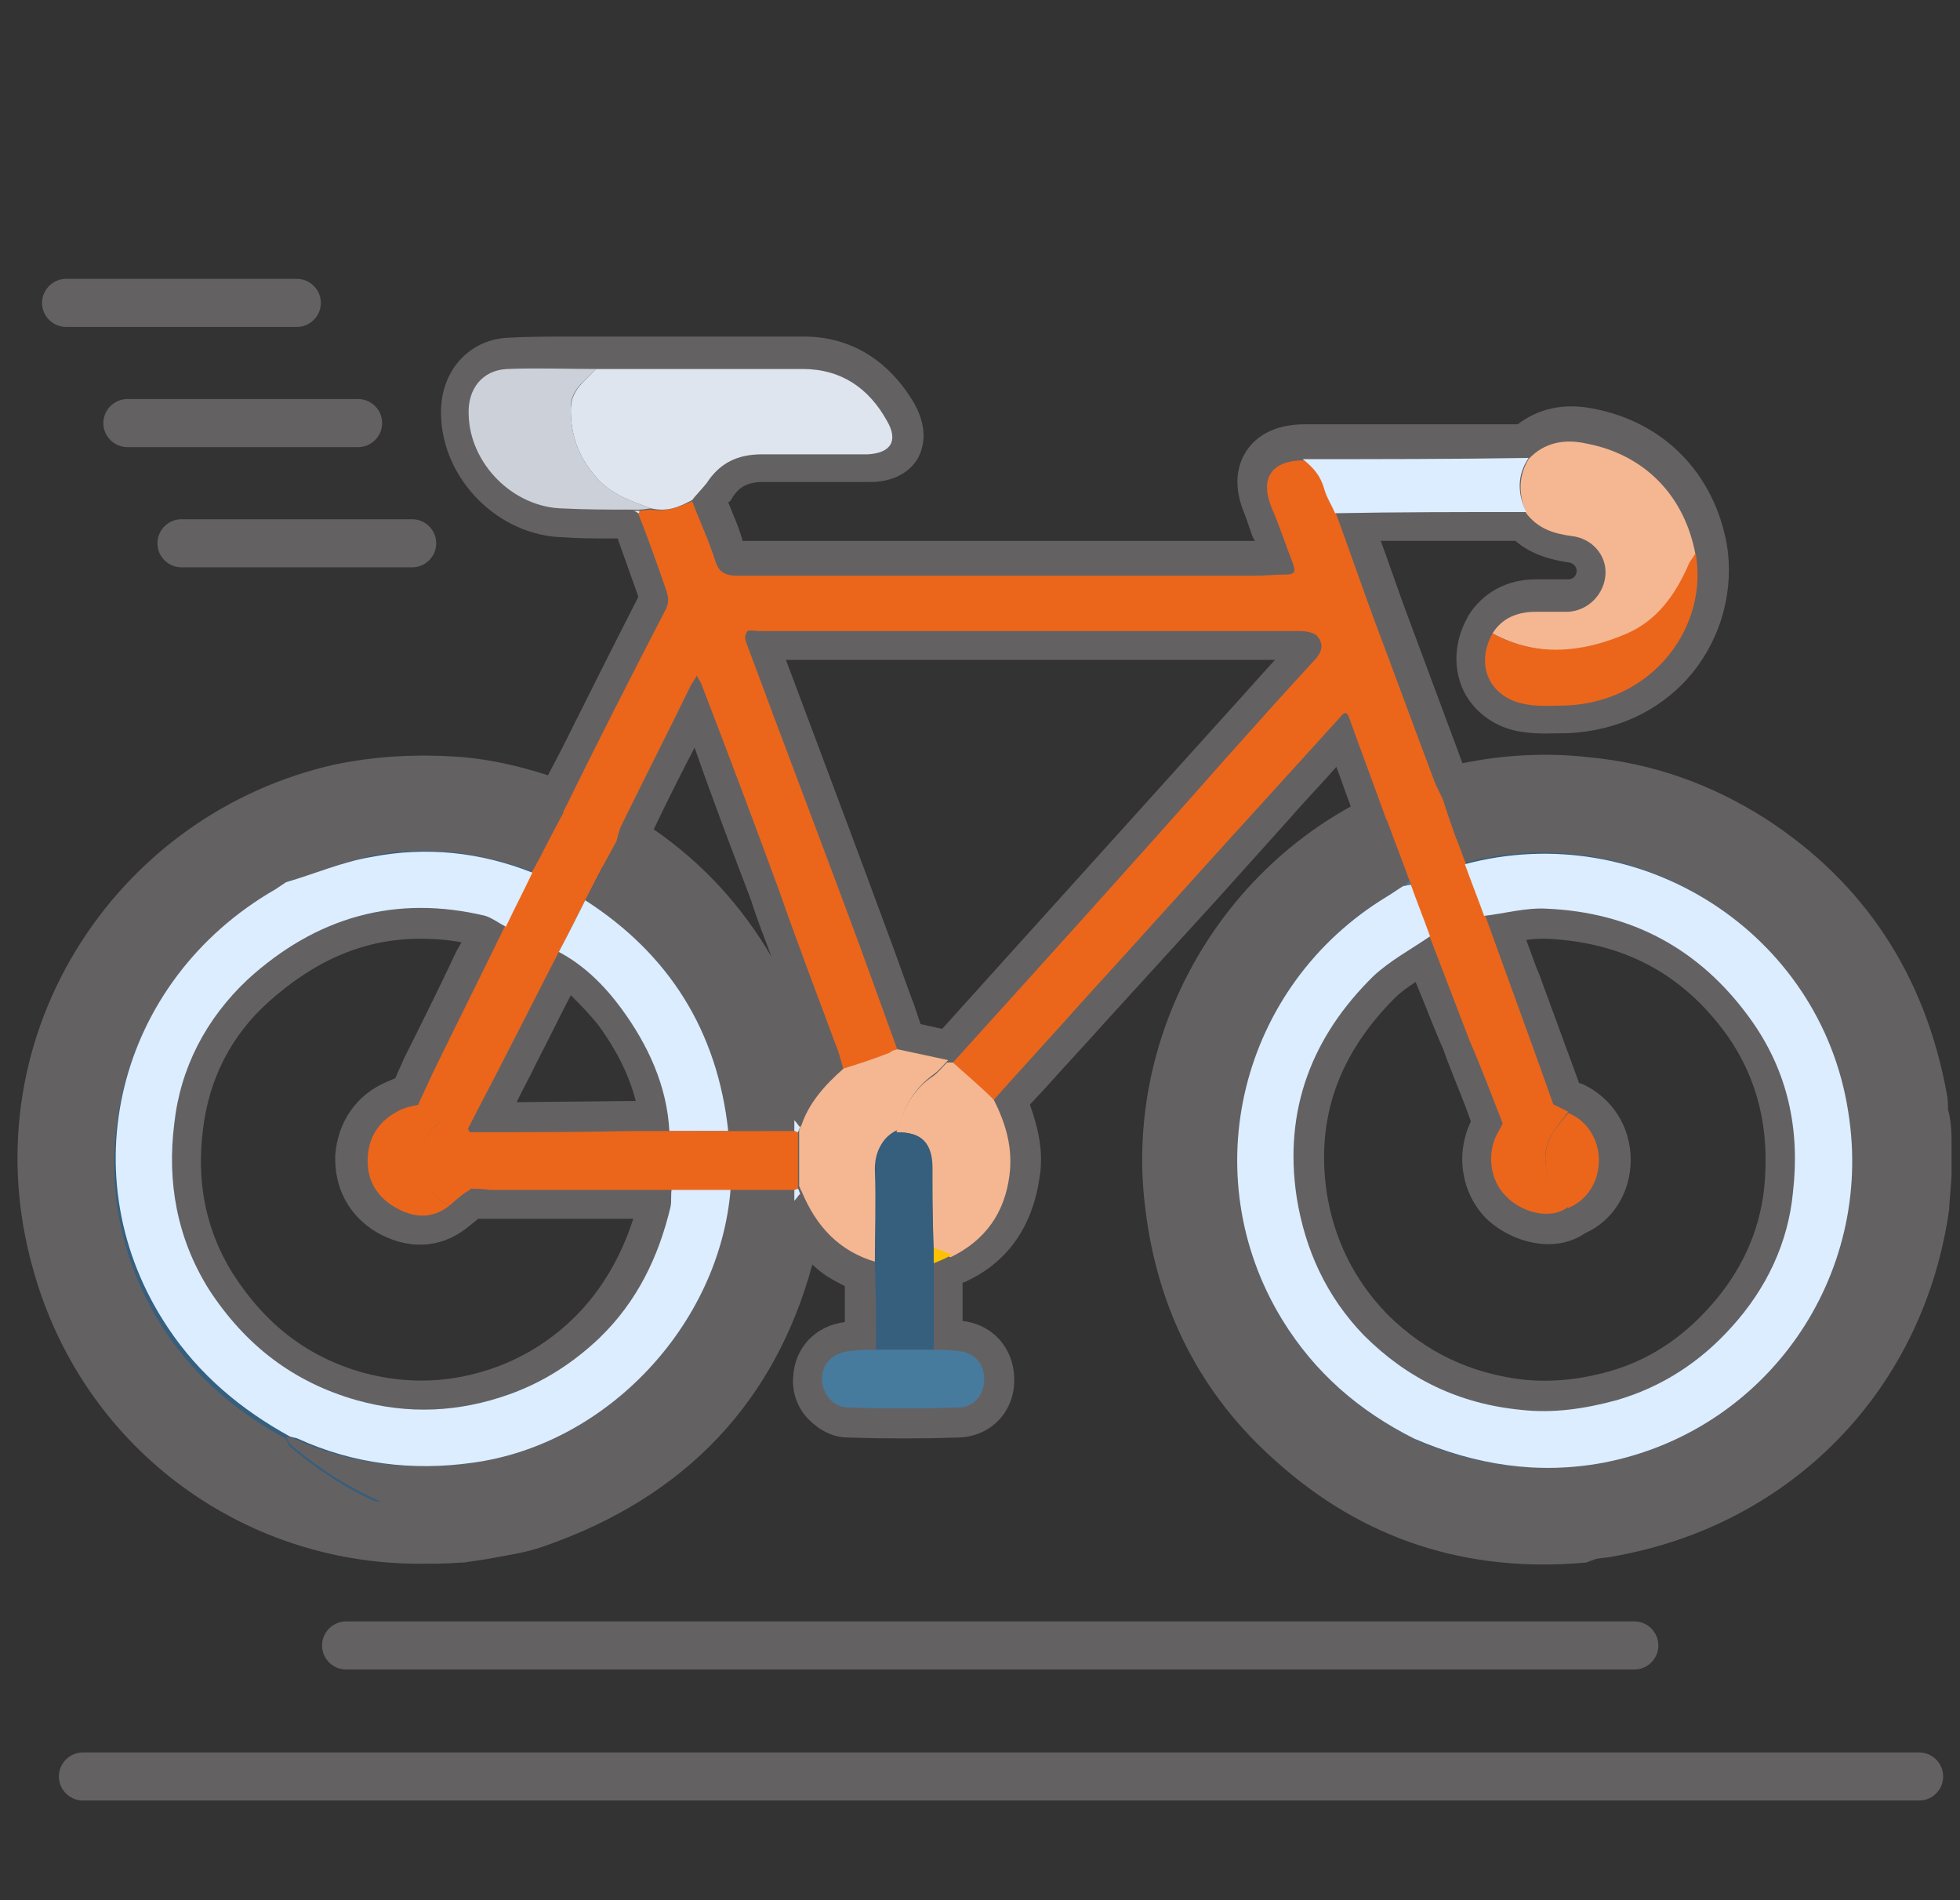 <?xml version="1.0" encoding="UTF-8"?>
<svg xmlns="http://www.w3.org/2000/svg" xmlns:xlink="http://www.w3.org/1999/xlink" version="1.1" id="Ebene_1" x="0px" y="0px" viewBox="0 0 163.1 158.1" style="enable-background:new 0 0 163.1 158.1;" xml:space="preserve">
<rect x="0" y="0" width="163.1" height="158.1" fill="#333333" stroke="none"/>
<style type="text/css">
	.st0{fill:#365E7D;}
	.st1{fill:#646163;}
	.st2{fill:#EB661B;}
	.st3{fill:#DFE5EF;}
	.st4{fill:#F5B791;}
	.st5{fill:#CCD1D9;}
	.st6{fill:#DBEDFF;}
	.st7{fill:#477B9E;}
	.st8{fill:#FCC102;}
	.st9{fill:#F4DD45;}
</style>
<g>
	<path class="st0" d="M159.4,92.9c0-0.5,0-0.9-0.1-1.4c-1.7-9.1-6.3-16.2-14-21.2c-4.1-2.7-8.7-4.2-13.6-4.7   c-3.9-0.4-7.8-0.1-11.7,1c-0.2-0.5-0.5-1-0.7-1.5c-1.7-4.5-3.4-8.9-5-13.4c-1.1-3-2.2-5.9-3.2-8.9c5.3,0,10.6,0,15.9-0.1   c1,1.2,2.3,1.7,3.8,1.9c1.7,0.2,2.8,1.7,2.8,3.2c-0.1,1.7-1.4,3-3.1,3.1c-0.9,0.1-1.8,0-2.7,0c-1.5,0-2.7,0.5-3.6,1.8   c-1.4,2.7-0.2,5.4,2.8,5.9c1.1,0.2,2.2,0.1,3.3,0.1c7.3-0.3,11.9-6.6,10.8-12.7c-0.9-4.9-4.3-8.3-9.1-9.3c-1.9-0.4-3.5-0.1-4.8,1.3   c-6.2,0-12.5,0-18.7,0c-2.7,0-3.7,1.4-2.7,3.9c0.6,1.6,1.1,3.1,1.8,4.7c0.2,0.6,0.2,0.9-0.6,0.9c-0.9,0-1.7,0.1-2.6,0.1   c-14.3,0-28.7,0-43,0c-1,0-1.5-0.3-1.9-1.3c-0.6-1.7-1.3-3.3-1.9-4.9c0.4-0.5,0.8-0.9,1.1-1.4c1.1-1.7,2.6-2.4,4.6-2.4   c2.9,0.1,5.9,0,8.8,0c1.9,0,2.6-1.1,1.6-2.8c-1.5-2.7-3.8-4.3-7-4.3c-4.3,0-8.5,0-12.8,0c-1.5,0-2.9,0-4.4,0c-2.5,0-4.9-0.1-7.4,0   c-2.1,0.1-3.3,1.7-3.2,3.8c0.1,4.1,3.7,7.7,7.8,7.8c2,0,3.9,0,5.9,0.1c0.1,0.1,0.3,0.2,0.4,0.2c0.7,2,1.5,4,2.2,6   c0.2,0.6,0.5,1.2,0.1,2c-2.9,5.7-5.7,11.3-8.6,17c-2.7-1-5.5-1.8-8.5-2.1c-3.3-0.3-6.7-0.2-10,0.5c-17,3.7-28.2,21-23.3,38.7   C9,119,22.7,129,38.1,127.5c2.2-0.4,4.4-0.6,6.5-1.4c12.5-4.4,19.6-13.2,21.5-26.3c0.2-0.2,0.3-0.4,0.5-0.6c1.1,2.9,3.1,5,6.2,5.9   c0,2.4,0,4.8,0.1,7.2c-0.7,0-1.3,0-2,0c-1.4,0.1-2.3,1-2.4,2.3c0,1.3,0.8,2.4,2.2,2.4c3,0.1,6.1,0.1,9.1,0c1.4,0,2.2-1.1,2.2-2.4   c0-1.2-0.9-2.1-2.2-2.3c-0.7-0.1-1.4,0-2.1-0.1c0-2.4,0-4.8,0-7.2c0.5-0.2,1-0.5,1.5-0.7c2.9-1.3,4.4-3.7,4.9-6.8   c0.3-2.2-0.3-4.3-1.3-6.3c2.4-2.7,4.9-5.4,7.3-8.1c5.2-5.7,10.3-11.4,15.5-17.1c2-2.2,3.9-4.3,5.9-6.5c0.3-0.3,0.5-0.9,0.9,0   c1,2.8,2,5.7,3.1,8.5c-0.1,0.1-0.3,0.2-0.4,0.2c-11.1,5.3-19.1,17.8-17.4,31.6c1,7.8,4.3,14.3,10,19.5c6.8,6.1,14.9,8.7,24,7.9   c0.6-0.1,1.2-0.1,1.8-0.2c13.9-2.5,24-12.8,26-26.8c0,0,0.2-2.1,0.2-2.7c0-0.8,0-1.6,0-2.4S159.5,92.9,159.4,92.9z M55.7,100.5   c-0.9,4.2-2.8,7.9-5.9,10.9c-2.1,2.1-4.6,3.7-7.5,4.7c-4.2,1.5-8.4,1.7-12.7,0.5c-5.3-1.5-9.3-4.6-12.3-9.2   c-2.7-4.3-3.5-8.9-2.9-13.8c0.6-4.6,2.6-8.7,6.1-12c5.7-5.3,12.2-7.1,19.8-5.3c0.6,0.1,1.1,0.6,1.7,0.9c-2,4.1-4,8.1-6,12.2   c-0.4,0.9-0.8,1.7-1.2,2.6c-0.5,0.1-1,0.2-1.5,0.4c-1.7,0.8-2.7,2.1-2.8,4c-0.1,1.7,0.7,3.2,2.2,4.1c1.5,0.9,3.1,1.1,4.6-0.1   c0.5-0.5,1.1-0.9,1.6-1.4c0.6,0,1.2,0,1.8,0c5,0,9.9,0,14.9,0C55.7,99.5,55.8,100,55.7,100.5z M52.7,94.1c-4.5,0-9.1,0-13.6,0.1   C39,94.1,39,94,38.9,93.9c1.1-2.2,2.3-4.4,3.4-6.6c1.4-2.7,2.8-5.5,4.2-8.2c2.1,1.1,3.8,2.8,5.2,4.7c2.2,3,3.8,6.4,4,10.2   C54.7,94.1,53.7,94.1,52.7,94.1z M66.6,93.8c-0.2-0.2-0.3-0.4-0.5-0.6c-1.3-10-6.2-17.8-14.8-23.2c0.1-0.4,0.2-0.9,0.4-1.3   c1.9-3.9,3.9-7.8,5.8-11.7c0.1-0.3,0.3-0.5,0.5-0.8c0.1,0.3,0.3,0.5,0.4,0.8c2.1,5.7,4.2,11.3,6.4,17c1.6,4.2,3.2,8.5,4.7,12.8   c0.3,0.7,0.4,1.4,0.7,2.2C68.6,90.3,67.3,91.8,66.6,93.8z M109.6,54.7c-2.6,2.7-5,5.6-7.5,8.3c-7.6,8.4-15.2,16.8-22.7,25.3   c-0.2,0-0.4,0-0.5,0c-1.4-0.3-2.8-0.6-4.2-0.9c-1.1-3-2.2-6.1-3.3-9.1c-3-8.1-6-16.2-9.1-24.3c-0.1-0.3-0.3-0.7-0.3-1   c0-0.2,0.2-0.5,0.4-0.5c0.3-0.1,0.6,0,0.9,0c15,0,30,0,45,0c0.5,0,1.2,0.1,1.5,0.4C110.2,53.4,110.3,54,109.6,54.7z M122.3,86.5   c0.9,2.3,1.8,4.7,2.8,7c-0.2,0.3-0.4,0.6-0.5,0.9c-0.8,1.7-0.5,3.8,0.7,5.2c1.2,1.3,3.7,2,5.2,0.9c3.3-1.4,3.4-6.5,0-8   c-0.4-0.2-0.8-0.4-1.2-0.6c-1.2-3.3-2.4-6.6-3.6-10c-0.7-1.9-1.4-3.9-2.1-5.8c1.7-0.2,3.5-0.6,5.2-0.6c7.1,0.3,12.8,3.2,16.9,9.1   c3.1,4.4,4.1,9.3,3.6,14.5c-0.5,4.2-2.3,8-5.1,11.2c-2.6,2.9-5.8,5-9.6,6.1c-2.6,0.7-5.1,1-7.9,0.8c-5.2-0.5-9.5-2.6-13.1-6.2   c-3.1-3.2-5-7-5.6-11.5c-1.1-7.2,1.3-13.3,6.4-18.4c1.3-1.3,3.1-2.2,4.7-3.3C120.1,80.8,121.2,83.7,122.3,86.5z"></path>
	<path class="st1" d="M34.9,130.1c-15,0-28.2-9.9-32.2-24.7C0.2,96.4,1.5,87,6.3,79.1c4.8-7.9,12.6-13.5,21.6-15.5   c3.4-0.7,6.9-0.9,10.7-0.6c2.2,0.2,4.5,0.7,7,1.5l1.1-2.1c2.1-4.2,4.2-8.4,6.4-12.7c0,0,0,0,0-0.1l-0.1-0.3c-0.5-1.4-1-2.8-1.5-4.2   l-0.1-0.3l-0.4,0c-1.4,0-2.8,0-4.1-0.1c-5.4-0.1-10.1-4.8-10.2-10.2c-0.1-3.5,2.2-6.2,5.5-6.4c1.8-0.1,3.6-0.1,5.4-0.1   c0.7,0,1.5,0,2.2,0l1.4,0c1,0,2,0,2.9,0h4.3c2.8,0,5.6,0,8.5,0c3.9,0,7.1,2,9.2,5.6c1.2,2.2,0.7,3.7,0.3,4.5c-0.4,0.7-1.5,2-4,2   l-0.2,0c-2.8,0-5.8,0-8.7,0c-1.4,0-2,0.5-2.5,1.2c-0.1,0.2-0.2,0.4-0.4,0.5c0,0,0,0,0,0c0.4,1,0.9,2.1,1.2,3.2c9.9,0,19.8,0,29.7,0   l12.9,0c0-0.1,0-0.1-0.1-0.2c-0.3-0.7-0.5-1.5-0.8-2.2c-1-2.5-0.4-4.2,0.3-5.2c0.7-1,2.1-2.1,4.8-2.1l17.7,0   c1.7-1.3,3.8-1.8,6.3-1.3c5.8,1.1,10,5.3,11.1,11.3c0.6,3.7-0.4,7.6-2.8,10.6c-2.5,3.1-6.2,4.9-10.4,5.1c-1.3,0-2.5,0.1-3.8-0.1   c-2.2-0.3-4-1.6-4.9-3.4c-0.9-1.9-0.8-4.1,0.3-6.1l0.1-0.2c1.2-1.9,3.2-3,5.6-3c0,0,0.1,0,0.1,0l0.5,0c0.7,0,1.4,0,2.1,0   c0.4,0,0.7-0.3,0.7-0.7c0-0.3-0.2-0.6-0.6-0.7c-1.4-0.2-3.1-0.6-4.5-1.8l-11.2,0c0.7,1.9,1.3,3.7,2,5.6c1.6,4.3,3.2,8.6,4.8,12.9   c3.4-0.7,7-0.9,10.5-0.5c5.4,0.5,10.3,2.3,14.7,5.1c8.2,5.3,13.3,13,15.1,22.9c0.1,0.5,0.1,0.9,0.1,1.3c0,0,0,0,0,0   c0.3,1,0.3,2.2,0.3,2.9v2.4c0,0.7-0.2,2.5-0.2,3c-2.1,15-13.1,26.3-28,28.9c-0.4,0.1-0.9,0.1-1.4,0.2L132,130   c-9.9,0.9-18.6-1.9-25.9-8.5c-6.2-5.5-9.8-12.6-10.8-21c-1.7-13.5,5.3-26.9,17.1-33.4l-0.1-0.3c-0.4-1-0.7-2-1.1-3   c-1.2,1.4-2.5,2.7-3.7,4.1l-6.2,6.9c-3.1,3.4-6.2,6.8-9.3,10.2c-1.6,1.8-3.3,3.6-4.9,5.4l-1.4,1.5c0.6,1.7,1.2,3.8,0.8,6.1   c-0.6,4.1-2.7,7.1-6.3,8.7l-0.1,0l0,3.2c2.5,0.3,4.2,2.2,4.3,4.7c0.1,2.8-1.9,4.9-4.6,5c-3.1,0.1-6.2,0.1-9.2,0   c-1.3,0-2.4-0.6-3.3-1.5c-0.9-0.9-1.4-2.2-1.3-3.5c0.1-2.4,1.8-4.3,4.3-4.6l0-3c-1-0.5-1.9-1-2.7-1.8   c-3.1,11.4-10.5,19.3-22.2,23.4c-1.6,0.6-3.3,0.8-4.8,1.1c-0.7,0.1-1.3,0.2-2,0.3l-0.2,0C37.2,130.1,36,130.1,34.9,130.1z M35,67.9   c-2.1,0-4.1,0.2-6,0.6c-7.6,1.7-14.3,6.5-18.4,13.2c-4.1,6.8-5.2,14.7-3.1,22.5c3.6,13.2,16.6,22.2,30.2,20.8   c0.7-0.1,1.4-0.2,2-0.4c1.4-0.2,2.8-0.5,4-0.9c11.5-4.1,18.1-12,19.9-24.3l0.1-0.7l1.9-2.3l-1.9-2.3l-0.1-0.7   c-1.3-9.4-5.7-16.4-13.6-21.4l-1.6-1l0.5-1.8c0-0.1,0-0.2,0.1-0.3l-0.9,1.8L46,70c-2.9-1.1-5.4-1.7-7.8-2   C37.1,67.9,36,67.9,35,67.9z M117.9,67.7l0.6,1.6l-1.7,1.1c-0.2,0.2-0.4,0.3-0.6,0.4c-10.9,5.1-17.4,17.1-15.9,29.1   c0.9,7.2,4,13.2,9.2,17.9c6.2,5.6,13.7,8,22.1,7.3l0.5-0.1c0.4,0,0.7-0.1,1.1-0.2c12.9-2.3,22.1-11.8,23.9-24.6   c0.1-0.9,0.2-2.1,0.2-2.4v-2.4l-0.1,0l-0.1-2.3c0-0.2,0-0.3,0-0.5c0-0.2,0-0.4,0-0.5c-1.6-8.5-5.8-14.9-12.9-19.6   c-3.7-2.4-7.9-3.9-12.5-4.3c-3.6-0.4-7.3-0.1-10.7,0.9l-2,0.5L117.9,67.7z M68.3,96.7l0.7,1.7c0.9,2.4,2.4,3.8,4.5,4.4l1.8,0.5   l0,0.2l2.9-1.3c2-0.9,3.1-2.5,3.4-4.8c0.2-1.4-0.1-2.9-1.1-4.8l-0.7-1.5l0.1-0.2l-1.3,0L73,89.5l0.1,0.2l-1.2,1.1   c-1.6,1.4-2.4,2.5-2.8,3.8L68.3,96.7z M76.6,85.2l1.8,0.4l24-26.6c1.2-1.3,2.4-2.7,3.7-4.1c-12.1,0-24.2,0-36.3,0h-4.4l2.1,5.6   c2.1,5.6,4.2,11.2,6.3,16.9c0.8,2.1,1.5,4.2,2.3,6.3L76.6,85.2z M54.4,69c4.2,2.9,7.4,6.5,9.8,10.6c-0.6-1.6-1.2-3.1-1.7-4.7   c-1.6-4.2-3.2-8.4-4.7-12.7C56.6,64.5,55.5,66.7,54.4,69z M112,56.7c0.2,0,0.3,0,0.4,0c0.5,0.1,1,0.3,1.5,0.7   c-0.4-1.2-0.9-2.3-1.3-3.5c-0.1,0.8-0.5,1.6-1.1,2.4c-0.2,0.2-0.3,0.3-0.5,0.5C111.3,56.8,111.7,56.7,112,56.7z M126.3,54   c-0.3,0.6-0.3,1.1-0.1,1.4c0.2,0.5,0.9,0.6,1.2,0.7c0.8,0.1,1.7,0.1,2.8,0.1c2.7-0.1,5.1-1.2,6.7-3.2c1.5-1.9,2.1-4.2,1.7-6.5   c-0.7-3.9-3.3-6.5-7.1-7.2c-1.4-0.3-2,0.1-2.6,0.6l-0.6,0.6l0.5,0.6c0.3,0.4,0.8,0.7,2.2,0.9c2.9,0.4,5,2.9,4.9,5.8   c-0.1,3-2.4,5.4-5.4,5.6c-0.9,0.1-1.7,0-2.5,0l-0.4,0c0,0,0,0,0,0C126.9,53.4,126.6,53.6,126.3,54z M109.6,54.7l-1.8-1.7   c0,0,0,0,0,0L109.6,54.7l-1.8-1.7L109.6,54.7z M58.1,51.4l1.6,2.8c-0.1-0.3-0.2-0.6-0.2-1c-0.1-1.1,0.6-2.3,1.6-2.9   c-1.3-0.1-2.3-0.5-3-1.4c0.2,0.7,0.2,1.7-0.4,2.8c-0.3,0.5-0.6,1.1-0.8,1.6L58.1,51.4z M107.8,53L107.8,53L107.8,53z M108.3,49.9   c1.4,0,2.5,0.4,3.2,1.1c-0.5-1.2-0.9-2.5-1.4-3.7c0,0.6-0.2,1.1-0.5,1.5C109.4,49.3,109,49.7,108.3,49.9z M45.1,33.2   c-0.9,0-1.8,0-2.7,0.1c-0.4,0-0.9,0.1-0.9,1.3c0.1,2.8,2.6,5.3,5.3,5.3c1.4,0,2.7,0,4.1,0.1l2.4,0l1.6,0.9l0.7-0.8   c0.1-0.2,0.3-0.3,0.4-0.5c0.2-0.3,0.4-0.5,0.6-0.7c1.5-2.3,3.9-3.5,6.8-3.5c2.5,0,5.1,0,7.6,0c-1.1-1.4-2.4-2.1-4.2-2.1   c-2.8,0-5.6,0-8.4,0H54c-1,0-2,0-3,0l-1.4,0c-0.7,0-1.5,0-2.3,0C46.6,33.2,45.8,33.2,45.1,33.2z M71.7,36.6   C71.7,36.6,71.7,36.6,71.7,36.6L71.7,36.6z M35.1,119.9c-2.1,0-4.1-0.3-6.2-0.9c-5.8-1.6-10.4-5.1-13.7-10.3   c-2.9-4.5-4-9.7-3.3-15.4c0.7-5.3,3-9.9,6.9-13.5c6.3-5.9,13.7-7.9,22.1-5.9c0.8,0.2,1.4,0.5,1.9,0.8c0.1,0.1,0.3,0.2,0.4,0.2   l2.1,1.1l0.1-0.2l2.2,1.2c2.3,1.2,4.2,3,6,5.5c2.8,3.9,4.3,7.6,4.5,11.5l0.1,2.6l0,0L58.2,99c0,0.1,0,0.2,0,0.4c0,0.4,0,1-0.1,1.6   v0c-1.1,4.8-3.3,8.9-6.5,12.1c-2.5,2.4-5.3,4.2-8.4,5.3C40.5,119.4,37.8,119.9,35.1,119.9z M35,78.1c-4.7,0-8.8,1.8-12.7,5.3   c-3.1,2.8-4.9,6.4-5.4,10.5c-0.6,4.6,0.3,8.6,2.5,12.1c2.7,4.2,6.2,6.9,10.8,8.2c3.7,1,7.4,0.9,11.2-0.5c2.4-0.9,4.6-2.3,6.5-4.2   c2.2-2.2,3.8-5,4.8-8.1l-12,0c-0.3,0-0.6,0-0.9,0l-1,0.8c-2.2,1.7-4.9,1.8-7.5,0.3c-2.3-1.4-3.5-3.7-3.4-6.4c0.2-2.7,1.7-5,4.3-6.1   c0.2-0.1,0.5-0.2,0.7-0.3c0.2-0.5,0.5-1.1,0.7-1.6c1.5-3,3-6,4.4-9l0.4-0.7C37.4,78.2,36.2,78.1,35,78.1z M36.2,94.1l-0.6,0.2   c-0.2,0.1-0.4,0.1-0.6,0.1c-0.2,0-0.5,0.1-0.6,0.2c-1.1,0.5-1.3,1.2-1.4,1.8c0,0.8,0.3,1.4,1,1.8c1,0.6,1.5,0.4,1.8,0.1l1.9-1.7   l-0.7-1c-0.1-0.2-0.2-0.4-0.3-0.6L36.2,94.1z M47.5,82.8c-1,1.9-1.9,3.8-2.9,5.7c-0.5,1.1-1.1,2.1-1.6,3.2h0l9.7-0.1   c0.1,0,0.1,0,0.2,0c-0.5-2-1.5-4.1-3.1-6.3C49,84.3,48.2,83.5,47.5,82.8z M128.6,119.8c-0.7,0-1.4,0-2.1-0.1   c-5.7-0.5-10.6-2.9-14.6-6.9c-3.5-3.5-5.6-7.8-6.3-12.9c-1.2-7.8,1.2-14.7,7.1-20.5c1.1-1.1,2.4-1.9,3.6-2.7c0.5-0.3,1-0.6,1.4-0.9   l2.6-1.8l0-0.1l3.1-0.4c0.5-0.1,1-0.1,1.5-0.2c1.3-0.2,2.6-0.4,4.1-0.4c8,0.4,14.3,3.8,18.9,10.1c3.3,4.6,4.7,10.1,4,16.2   c-0.5,4.7-2.4,8.9-5.8,12.6c-3,3.4-6.7,5.7-10.8,6.8C133,119.5,130.8,119.8,128.6,119.8z M117.8,81.7c-0.6,0.4-1.2,0.8-1.7,1.3   c-4.7,4.7-6.6,10-5.7,16.2c0.6,3.9,2.3,7.3,5,10.1c3.2,3.2,7,5,11.5,5.5c2.2,0.2,4.5,0,7-0.7c3.2-0.9,6-2.7,8.4-5.4   c2.6-2.9,4.1-6.2,4.5-9.8c0.5-4.9-0.5-9.1-3.1-12.8c-3.7-5.1-8.6-7.7-15-8c-0.5,0-1.1,0-1.7,0.1c0.4,1,0.7,2,1.1,2.9l3.3,9l0.3,0.1   c2.4,1.1,4,3.5,4,6.3c0,2.7-1.5,5.1-3.8,6.1c-2.6,1.8-6.3,0.7-8.3-1.3c-2-2.1-2.5-5.3-1.2-8l-0.4-1.1c-0.6-1.6-1.3-3.2-1.9-4.9   C119.3,85.5,118.6,83.6,117.8,81.7z M127.7,93.9l-0.6,1.1c-0.1,0.2-0.2,0.3-0.3,0.5c-0.4,0.8-0.2,1.8,0.3,2.4   c0.6,0.6,1.6,0.8,1.9,0.6l0.3-0.2l0.3-0.1c0.7-0.3,1-1.1,1-1.7c0-0.3-0.1-1.3-1-1.7l-0.1-0.1L127.7,93.9z"></path>
</g>
<g>
	<g>
		<path class="st1" d="M131.7,65.6c4.9,0.5,9.4,2,13.6,4.7c7.7,5,12.4,12.2,14,21.2c0.1,0.4,0.1,0.9,0.1,1.4    c0.1,0.8,0.2,1.6,0.3,2.4c0,0.8,0,1.6,0,2.4c-0.1,0.6-0.2,1.3-0.3,1.9c0,0.3,0,0.6,0,0.9c-2,13.9-12,24.3-26,26.8    c-0.6,0.1-1.2,0.2-1.8,0.2c-0.3-0.2-0.6-0.5-0.9-0.6c-4.6-1.1-8.7-3-12.4-6c-0.3-0.3-0.5-0.8-0.7-1.2c5,2.2,10.3,3,15.7,1.9    c13.6-2.7,22.6-15.6,20.4-29.2c-2.3-14.8-17.3-24.5-31.9-20.6c-0.3-0.7-0.5-1.4-0.8-2.1c0.3-0.1,0.7-0.1,1-0.3    c2.9-1.5,5.9-2.7,9.1-3.4C131.5,66,131.6,65.7,131.7,65.6z"></path>
	</g>
	<g>
		<path class="st2" d="M121.2,69.8c0.3,0.7,0.5,1.4,0.8,2.1c0.5,1.4,1.1,2.9,1.6,4.3c0.7,1.9,1.4,3.9,2.1,5.8    c1.2,3.3,2.4,6.6,3.6,10c-1.6-0.1-3,0.5-4.2,1.6c-0.9-2.3-1.8-4.7-2.8-7c-1.1-2.9-2.2-5.7-3.3-8.6c-0.5-1.4-1.1-2.9-1.6-4.3    c0-0.1,0-0.2-0.1-0.3c-0.6-1.7-1.3-3.4-1.9-5.1c-1-2.8-2.1-5.7-3.1-8.5c-0.3-0.9-0.6-0.3-0.9,0c-2,2.2-3.9,4.3-5.9,6.5    c-5.2,5.7-10.3,11.4-15.5,17.1c-2.4,2.7-4.9,5.4-7.3,8.1c-1.1-1-2.3-2-3.4-3.1c7.6-8.4,15.2-16.8,22.7-25.3c2.5-2.8,5-5.6,7.5-8.3    c0.6-0.7,0.6-1.3,0.1-1.9c-0.3-0.3-1-0.4-1.5-0.4c-15,0-30,0-45,0c-0.3,0-0.6-0.1-0.9,0C62.2,52.5,62,52.8,62,53    c0,0.3,0.2,0.7,0.3,1c3,8.1,6.1,16.2,9.1,24.3c1.1,3,2.2,6.1,3.3,9.1c-0.1,0-0.3,0.1-0.4,0.1c-0.1,0.1-0.2,0.1-0.3,0.2    c-1.3,0.4-2.5,0.8-3.8,1.3c-0.2-0.7-0.4-1.5-0.7-2.2c-1.6-4.3-3.2-8.5-4.7-12.8c-2.1-5.7-4.2-11.3-6.4-17    c-0.1-0.3-0.3-0.5-0.4-0.8c-0.2,0.3-0.3,0.5-0.5,0.8c-1.9,3.9-3.9,7.8-5.8,11.7c-0.2,0.4-0.3,0.9-0.4,1.3    c-0.9,1.6-1.8,3.3-2.6,4.9c-0.7,1.4-1.4,2.8-2.2,4.3c-1.4,2.7-2.8,5.5-4.2,8.2c-1.1,2.2-2.3,4.4-3.4,6.6c-0.6-0.5-1.2-0.9-1.8-1.4    c-0.8-0.2-1.5-0.5-2.3-0.7c0.4-0.9,0.8-1.7,1.2-2.6c2-4.1,4-8.1,6-12.2c0.7-1.5,1.5-3,2.2-4.5c0.9-1.6,1.7-3.3,2.6-4.9    c2.8-5.7,5.7-11.4,8.6-17c0.4-0.8,0.1-1.4-0.1-2c-0.7-2-1.4-4-2.2-6c0.1-0.1,0.1-0.2,0.1-0.2c0.3,0,0.6-0.1,1-0.1    c1.2,0.2,2.3-0.2,3.4-0.7c0.6,1.6,1.4,3.3,1.9,4.9c0.3,1,0.8,1.3,1.9,1.3c14.3,0,28.7,0,43,0c0.9,0,1.7-0.1,2.6-0.1    c0.8,0,0.8-0.3,0.6-0.9c-0.6-1.5-1.1-3.1-1.8-4.7c-1-2.5,0.1-3.9,2.7-3.9c0.9,0.6,1.5,1.4,1.8,2.5c0.2,0.7,0.6,1.4,0.9,2    c1.1,3,2.1,5.9,3.2,8.9c1.7,4.5,3.3,8.9,5,13.4c0.2,0.5,0.5,1,0.7,1.5C120.4,67.6,120.8,68.7,121.2,69.8z"></path>
	</g>
	<g>
		<path class="st1" d="M38.1,127.5C22.7,129,9,119,5.1,104.8c-4.8-17.7,6.4-35,23.3-38.7c3.3-0.7,6.6-0.8,10-0.5    c-0.3,0.2-0.6,0.5-0.9,0.6c-4.4,0.9-8.3,2.9-11.9,5.5c-0.7,0.5-1.2,1.2-1.8,1.9c-0.3,0.2-0.6,0.4-0.9,0.6    c-13.2,7.5-17.4,24-9.2,36.5c2.6,3.9,6,6.8,10.1,9c0.1,0.2,0.2,0.6,0.4,0.7c3.6,3.1,7.7,5.2,12.3,6.4    C37.1,126.8,37.9,126.7,38.1,127.5z"></path>
	</g>
	<g>
		<path class="st1" d="M115.4,68.2c0.6,1.7,1.3,3.4,1.9,5.1c-0.2,0.1-0.3,0.3-0.5,0.4c-0.5,0.3-0.9,0.6-1.4,0.9    c-12.2,7.4-16,23-8.7,35.2c2.7,4.4,6.4,7.6,11,9.9c0.2,0.4,0.4,0.9,0.7,1.2c3.6,3,7.8,4.9,12.4,6c0.3,0.1,0.6,0.4,0.9,0.6    c-9.2,0.9-17.2-1.8-24-7.9c-5.8-5.2-9.1-11.7-10-19.5C96,86.3,103.9,73.7,115,68.5C115.2,68.4,115.3,68.3,115.4,68.2z"></path>
	</g>
	<g>
		<path class="st1" d="M38.1,127.5c-0.2-0.8-1-0.7-1.6-0.9c-4.6-1.2-8.7-3.3-12.3-6.4c-0.2-0.2-0.3-0.5-0.4-0.7    c0.2,0.1,0.5,0.1,0.7,0.2c4.6,2.1,9.5,2.7,14.5,2c11.2-1.5,20.7-11.5,21.5-22.8c1.8,0,3.7,0,5.5,0c0,0.3,0,0.6,0,0.9    c-2,13-9.1,21.9-21.5,26.3C42.5,126.9,40.3,127,38.1,127.5z"></path>
	</g>
	<g>
		<path class="st3" d="M57.6,41.6c-1.1,0.6-2.1,1-3.4,0.7c-1.7-0.6-3.4-1.2-4.6-2.6c-1.4-1.6-2.1-3.4-2.1-5.6c0-1.7,1.2-2.4,2.1-3.4    c1.5,0,2.9,0,4.4,0c4.3,0,8.5,0,12.8,0c3.2,0,5.5,1.6,7,4.3c1,1.7,0.3,2.7-1.6,2.8c-2.9,0-5.9,0-8.8,0c-2,0-3.5,0.7-4.6,2.4    C58.4,40.7,57.9,41.2,57.6,41.6z"></path>
	</g>
	<g>
		<path class="st4" d="M124.2,52.7c0.8-1.3,2.1-1.8,3.6-1.8c0.9,0,1.8,0,2.7,0c1.7-0.1,3-1.5,3.1-3.1c0.1-1.6-1.1-3-2.8-3.2    c-1.5-0.2-2.8-0.6-3.8-1.9c-0.6-1.5-0.7-3,0.2-4.5c1.3-1.4,3-1.7,4.8-1.3c4.8,0.9,8.2,4.3,9.1,9.3c-0.2,0.3-0.5,0.6-0.6,1    c-1.1,2.5-2.6,4.6-5.1,5.7C131.7,54.4,127.9,54.7,124.2,52.7z"></path>
	</g>
	<g>
		<path class="st4" d="M70.2,88.9c1.3-0.4,2.5-0.8,3.8-1.3c0.1-0.1,0.2-0.1,0.3-0.2c0.1,0,0.3-0.1,0.4-0.1c1.4,0.3,2.8,0.6,4.2,0.9    c-0.4,0.4-0.7,0.8-1.1,1.1c-1.7,1.2-2.6,2.8-3.1,4.7c-1.3,0.6-1.8,1.7-1.8,3.2c0,2.6,0,5.2,0,7.8c-3.1-0.9-5-3-6.2-5.9    c-0.1-0.1-0.1-0.3-0.2-0.4c0-1.6,0-3.1,0-4.7c0.1-0.1,0.1-0.3,0.2-0.4C67.3,91.8,68.6,90.3,70.2,88.9z"></path>
	</g>
	<g>
		<path class="st5" d="M49.6,30.7c-0.9,1-2.2,1.7-2.1,3.4c0,2.2,0.7,4,2.1,5.6c1.2,1.4,2.9,2,4.6,2.6c-0.3,0-0.6,0.1-1,0.1    c-0.2,0-0.3,0-0.5,0c-2,0-3.9,0-5.9-0.1c-4.1-0.1-7.7-3.7-7.8-7.8c-0.1-2.1,1.1-3.7,3.2-3.8C44.7,30.6,47.2,30.7,49.6,30.7z"></path>
	</g>
	<g>
		<path class="st4" d="M74.6,94.2c0.5-1.9,1.4-3.6,3.1-4.7c0.4-0.3,0.7-0.7,1.1-1.1c0.2,0,0.4,0,0.5,0c1.1,1,2.3,2,3.4,3.1    c1,2,1.6,4,1.3,6.3c-0.4,3.1-2,5.4-4.9,6.8c-0.5-0.2-1-0.4-1.5-0.6c0-2.2,0-4.4-0.1-6.6C77.6,95,76.7,94.2,74.6,94.2z"></path>
	</g>
	<g>
		<path class="st0" d="M74.6,94.2c2.1,0,3,0.9,3,3c0,2.2,0,4.4,0.1,6.6c0,0.4,0,0.9,0,1.3c0,2.4,0,4.8,0,7.2c-1.6,0-3.2,0-4.8,0    c0-2.4,0-4.8-0.1-7.2c0-2.6,0.1-5.2,0-7.8C72.8,95.9,73.3,94.8,74.6,94.2z"></path>
	</g>
	<g>
		<path class="st1" d="M23.8,73.5c0.6-0.6,1.1-1.4,1.8-1.9c3.6-2.6,7.5-4.5,11.9-5.5c0.3-0.1,0.6-0.4,0.9-0.6    c2.9,0.3,5.7,1.1,8.5,2.1c-0.9,1.6-1.7,3.3-2.6,4.9c-4.4-1.6-8.8-2.2-13.4-1.3C28.5,71.8,26.2,72.7,23.8,73.5z"></path>
	</g>
	<g>
		<path class="st2" d="M124.2,52.7c3.7,2,7.5,1.6,11.2,0c2.5-1.1,4-3.2,5.1-5.7c0.1-0.3,0.4-0.6,0.6-1c1.1,6.1-3.5,12.4-10.8,12.7    c-1.1,0-2.2,0.1-3.3-0.1C124,58.1,122.7,55.4,124.2,52.7z"></path>
	</g>
	<g>
		<path class="st6" d="M127.2,38.1c-1,1.5-0.9,3-0.2,4.5c-5.3,0-10.6,0-15.9,0.1c-0.3-0.7-0.7-1.3-0.9-2c-0.3-1.1-0.9-1.8-1.8-2.5    C114.7,38.2,121,38.2,127.2,38.1z"></path>
	</g>
	<g>
		<path class="st7" d="M72.8,112.3c1.6,0,3.2,0,4.8,0c0.7,0,1.4,0,2.1,0.1c1.3,0.1,2.2,1,2.2,2.3c0,1.3-0.8,2.4-2.2,2.4    c-3,0.1-6.1,0.1-9.1,0c-1.3,0-2.2-1.2-2.2-2.4c0-1.3,1-2.2,2.4-2.3C71.5,112.3,72.2,112.3,72.8,112.3z"></path>
	</g>
	<g>
		<path class="st1" d="M121.2,69.8c-0.4-1.1-0.7-2.2-1.1-3.3c3.8-1,7.7-1.4,11.7-1c-0.1,0.2-0.3,0.5-0.4,0.5    c-3.2,0.7-6.2,1.9-9.1,3.4C121.9,69.7,121.5,69.7,121.2,69.8z"></path>
	</g>
	<g>
		<path class="st8" d="M77.7,105.1c0-0.4,0-0.9,0-1.3c0.5,0.2,1,0.4,1.5,0.6C78.7,104.7,78.2,104.9,77.7,105.1z"></path>
	</g>
	<g>
		<path class="st6" d="M66.4,98.9c0.1,0.1,0.1,0.3,0.2,0.4c-0.2,0.2-0.3,0.4-0.5,0.6c0-0.3,0-0.6,0-0.9    C66.2,98.9,66.3,98.9,66.4,98.9z"></path>
	</g>
	<g>
		<path class="st6" d="M52.7,42.5c0.2,0,0.3,0,0.5,0c0,0.1,0,0.2-0.1,0.2C53,42.6,52.8,42.5,52.7,42.5z"></path>
	</g>
	<g>
		<path class="st6" d="M117.7,119.7c-4.6-2.3-8.3-5.5-11-9.9c-7.4-12.1-3.5-27.8,8.7-35.2c0.5-0.3,0.9-0.6,1.4-0.9    c0.2,0,0.4-0.1,0.6-0.1c0.5,1.4,1.1,2.9,1.6,4.3c-1.6,1.1-3.3,2-4.7,3.3c-5.1,5-7.5,11.1-6.4,18.4c0.7,4.4,2.5,8.3,5.6,11.5    c3.6,3.6,7.9,5.7,13.1,6.2c2.7,0.3,5.3-0.1,7.9-0.8c3.8-1.1,7-3.2,9.6-6.1c2.9-3.2,4.7-7,5.1-11.2c0.6-5.2-0.4-10.1-3.6-14.5    c-4.2-5.8-9.9-8.8-16.9-9.1c-1.7-0.1-3.5,0.4-5.2,0.6c-0.5-1.4-1.1-2.9-1.6-4.3c14.6-3.9,29.6,5.7,31.9,20.6    c2.2,13.7-6.8,26.6-20.4,29.2C128,122.7,122.8,121.9,117.7,119.7z"></path>
	</g>
	<g>
		<path class="st6" d="M42.1,77.1c-0.6-0.3-1.1-0.7-1.7-0.9c-7.5-1.8-14.1,0.1-19.8,5.3c-3.5,3.3-5.6,7.4-6.1,12    c-0.6,4.8,0.2,9.5,2.9,13.8c3,4.6,7,7.7,12.3,9.2c4.3,1.2,8.5,1,12.7-0.5c2.8-1,5.3-2.6,7.5-4.7c3.1-3,4.9-6.7,5.9-10.9    c0.1-0.5,0-1,0.1-1.5c1.6,0,3.2,0,4.9,0c-0.9,11.3-10.3,21.3-21.5,22.8c-5,0.7-9.9,0.1-14.5-2c-0.2-0.1-0.5-0.1-0.7-0.2    c-4-2.2-7.5-5.1-10.1-9C5.6,98,9.7,81.6,22.9,74c0.3-0.2,0.6-0.4,0.9-0.6c2.4-0.7,4.7-1.7,7.1-2.1c4.6-0.9,9.1-0.4,13.4,1.3    C43.6,74.1,42.8,75.6,42.1,77.1z"></path>
	</g>
	<g>
		<path class="st1" d="M51.3,70c8.6,5.4,13.4,13.2,14.8,23.2c0,0.3,0,0.6,0,0.9c-1.8,0-3.7,0-5.5,0c-0.9-8.3-4.9-14.7-11.9-19.2    C49.6,73.2,50.5,71.6,51.3,70z"></path>
	</g>
	<g>
		<path class="st6" d="M48.7,74.9c7,4.5,11,10.9,11.9,19.2c-1.6,0-3.2,0-4.9,0c-0.2-3.8-1.8-7.2-4-10.2c-1.4-1.9-3.1-3.6-5.2-4.7    C47.3,77.7,48,76.3,48.7,74.9z"></path>
	</g>
	<g>
		<path class="st2" d="M37.4,100.3c-1.5,1.2-3.1,1-4.6,0.1c-1.5-0.9-2.3-2.3-2.2-4.1c0.1-1.9,1.1-3.2,2.8-4c0.5-0.2,1-0.3,1.5-0.4    c0.8,0.2,1.5,0.5,2.3,0.7c-0.2,0.3-0.4,0.6-0.7,0.8C34.4,95.1,34.8,99.2,37.4,100.3z"></path>
	</g>
	<g>
		<path class="st2" d="M129.3,91.9c0.4,0.2,0.8,0.4,1.2,0.6c-0.9,1.2-1.9,2.2-1.9,3.8c0,1.8,0.9,2.9,1.9,4.1c-1.5,1.2-4,0.4-5.2-0.9    c-1.3-1.3-1.6-3.5-0.7-5.2c0.2-0.3,0.3-0.6,0.5-0.9C126.3,92.4,127.7,91.8,129.3,91.9z"></path>
	</g>
	<g>
		<path class="st2" d="M37.4,100.3c-2.6-1.1-3.1-5.1-0.9-6.9c0.3-0.2,0.4-0.5,0.7-0.8c0.6,0.5,1.2,0.9,1.8,1.4    c0,0.1,0.1,0.2,0.2,0.3c0.6,1.6,0.6,3.1-0.1,4.7C38.5,99.3,38,99.8,37.4,100.3z"></path>
	</g>
	<g>
		<path class="st7" d="M117.4,73.6c-0.2,0-0.4,0.1-0.6,0.1c0.2-0.1,0.3-0.3,0.5-0.4C117.4,73.4,117.4,73.5,117.4,73.6z"></path>
	</g>
	<g>
		<path class="st9" d="M74.3,87.5c-0.1,0.1-0.2,0.1-0.3,0.2C74.1,87.6,74.2,87.6,74.3,87.5z"></path>
	</g>
	<g>
		<path class="st2" d="M39,98.9c0.7-1.6,0.7-3.1,0.1-4.7c4.5,0,9.1,0,13.6-0.1c1,0,2,0,3,0c1.6,0,3.2,0,4.9,0c1.8,0,3.7,0,5.5,0    c0.1,0,0.2,0.1,0.3,0.1c0,1.6,0,3.1,0,4.7c-0.1,0-0.2,0.1-0.3,0.1c-1.8,0-3.7,0-5.5,0c-1.6,0-3.2,0-4.9,0c-5,0-9.9,0-14.9,0    C40.2,98.9,39.6,98.9,39,98.9z"></path>
	</g>
	<g>
		<path class="st6" d="M66.4,94.2c-0.1,0-0.2-0.1-0.3-0.1c0-0.3,0-0.6,0-0.9c0.2,0.2,0.3,0.4,0.5,0.6C66.5,93.9,66.5,94,66.4,94.2z"></path>
	</g>
	<g>
		<path class="st2" d="M130.5,100.5c-1-1.2-1.9-2.4-1.9-4.1c0-1.7,1-2.7,1.9-3.8C133.9,94,133.9,99.1,130.5,100.5z"></path>
	</g>
</g>
<g>
	<path class="st1" d="M136,138.9H28.8c-1.1,0-2-0.9-2-2s0.9-2,2-2H136c1.1,0,2,0.9,2,2S137.1,138.9,136,138.9z"></path>
</g>
<g>
	<path class="st1" d="M159.7,149.8H6.9c-1.1,0-2-0.9-2-2s0.9-2,2-2h152.8c1.1,0,2,0.9,2,2S160.8,149.8,159.7,149.8z"></path>
</g>
<g>
	<path class="st1" d="M24.7,27.2H5.5c-1.1,0-2-0.9-2-2s0.9-2,2-2h19.2c1.1,0,2,0.9,2,2S25.8,27.2,24.7,27.2z"></path>
</g>
<g>
	<path class="st1" d="M29.8,37.2H10.6c-1.1,0-2-0.9-2-2s0.9-2,2-2h19.2c1.1,0,2,0.9,2,2S30.9,37.2,29.8,37.2z"></path>
</g>
<g>
	<path class="st1" d="M34.3,47.2H15.1c-1.1,0-2-0.9-2-2s0.9-2,2-2h19.2c1.1,0,2,0.9,2,2S35.4,47.2,34.3,47.2z"></path>
</g>
</svg>
